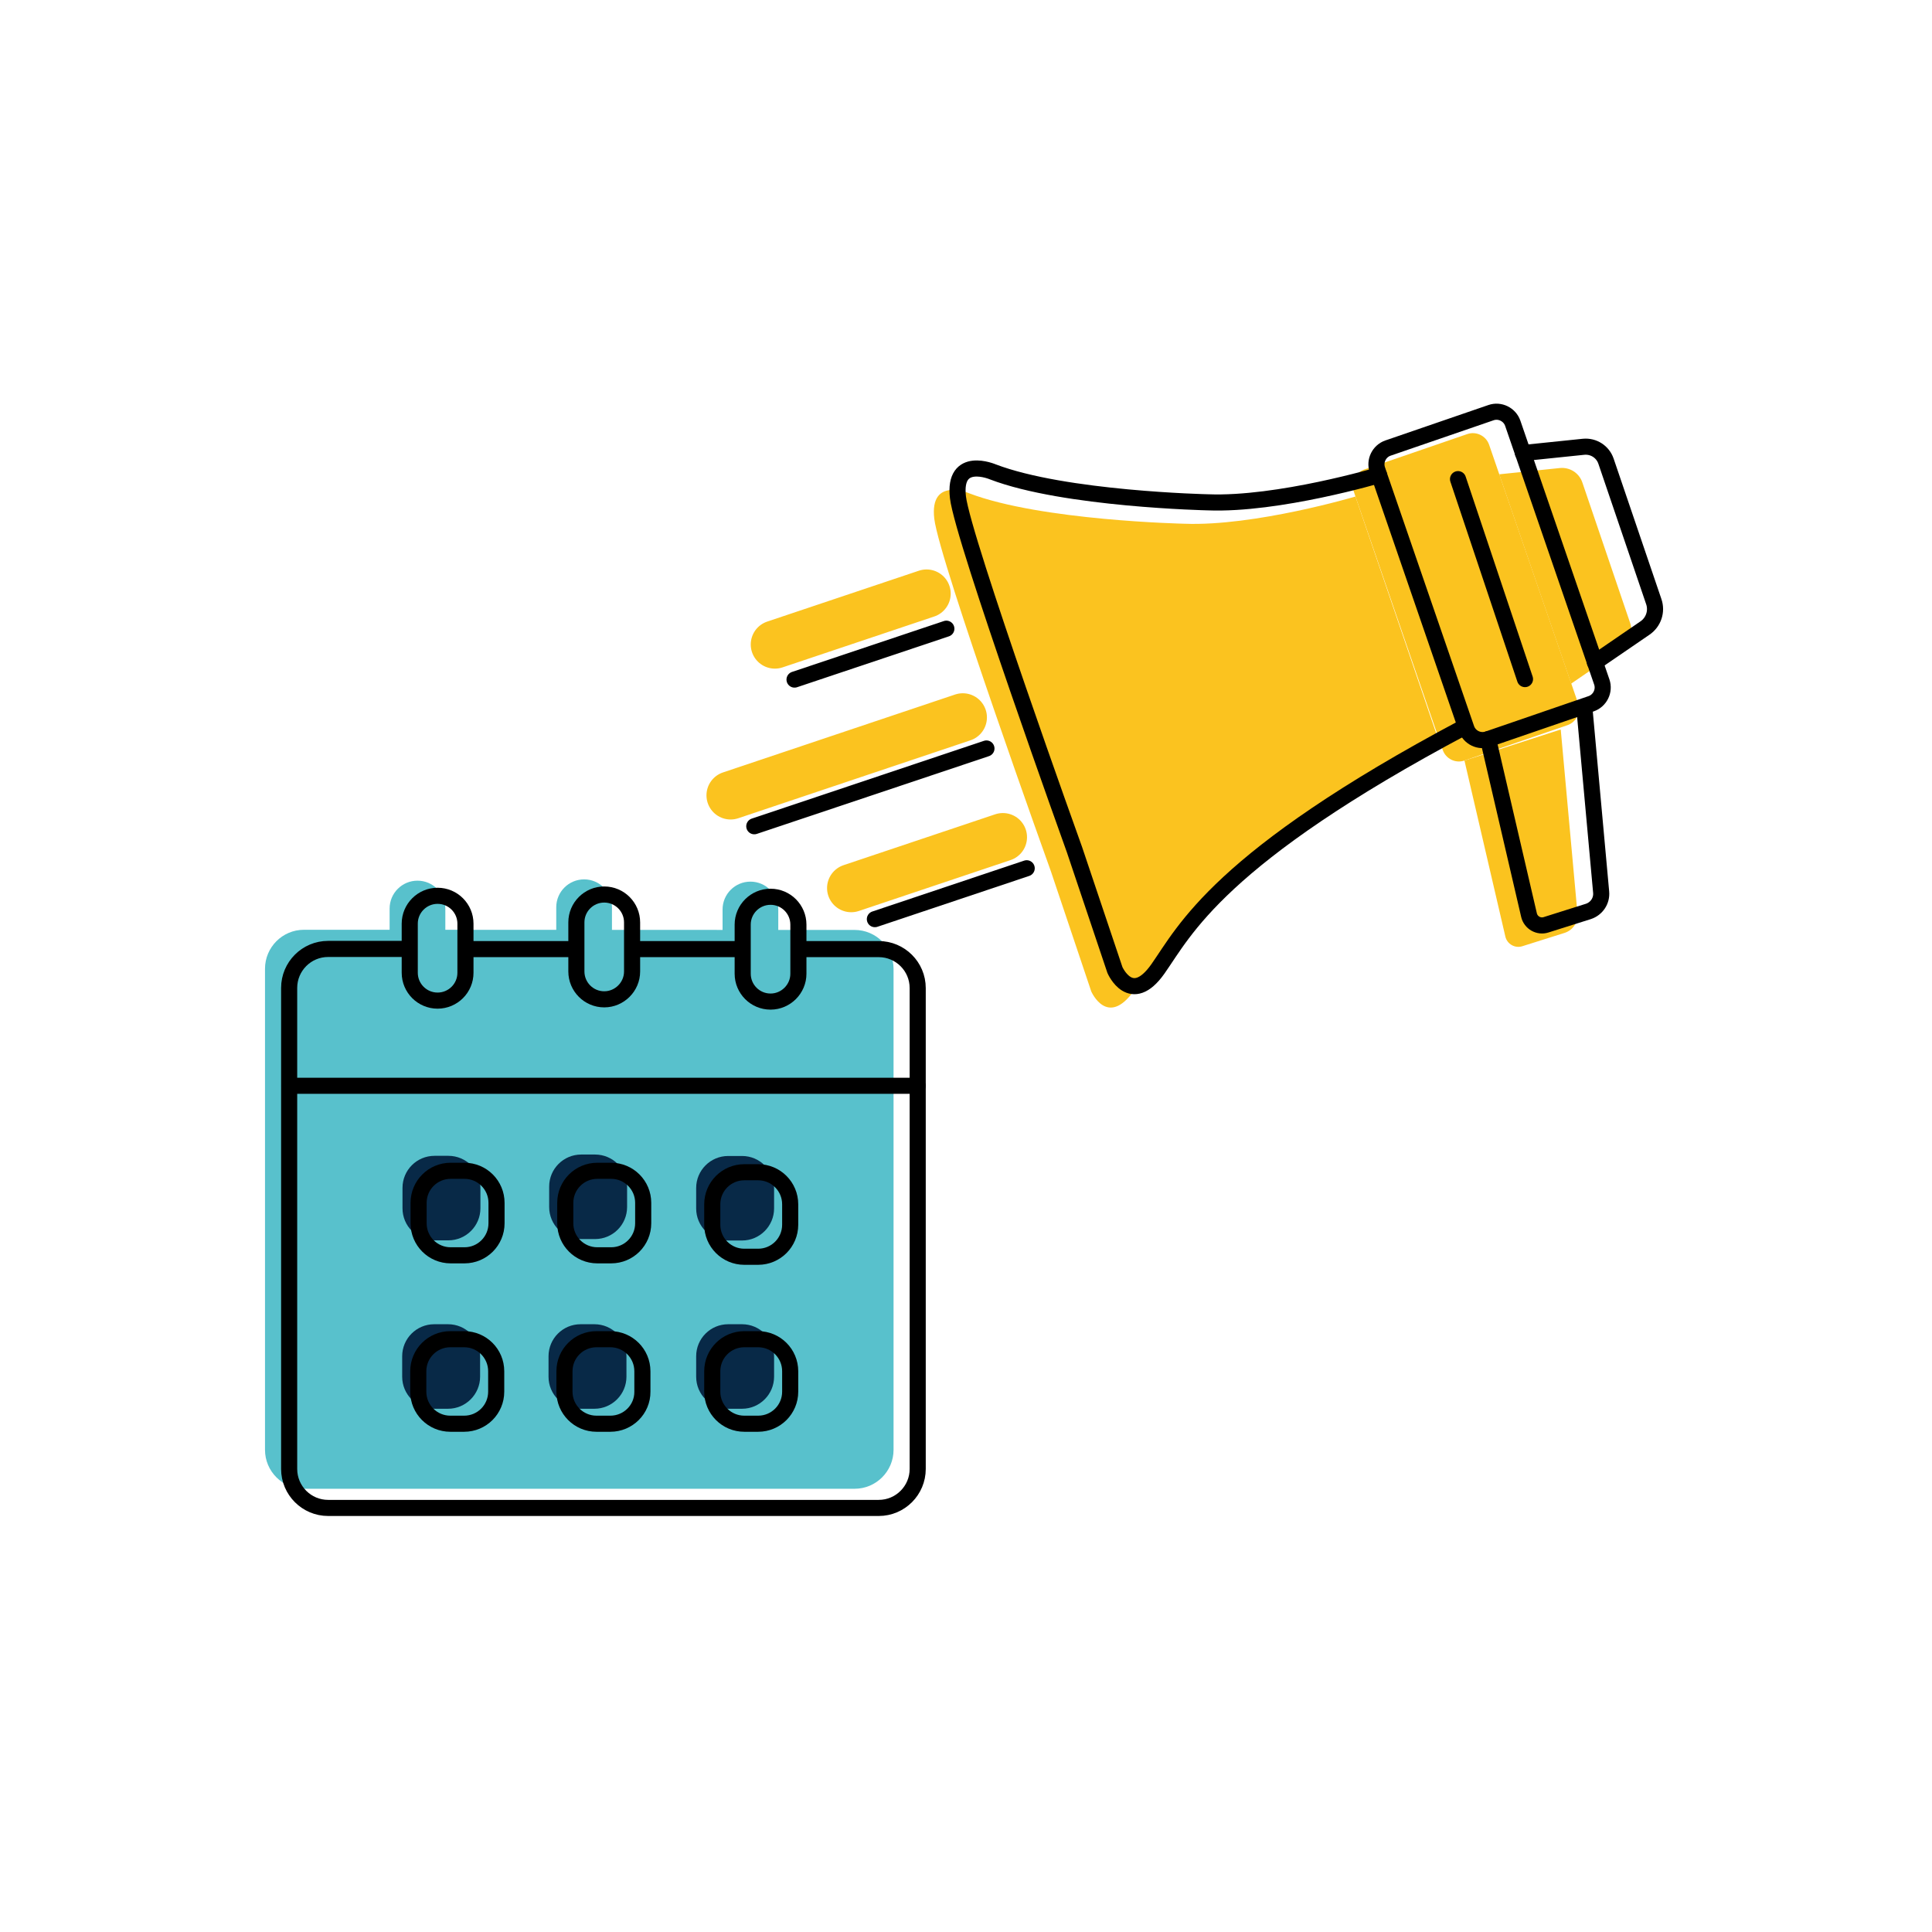 <?xml version="1.0" encoding="utf-8"?>
<!-- Generator: Adobe Illustrator 24.3.0, SVG Export Plug-In . SVG Version: 6.00 Build 0)  -->
<svg version="1.1" id="Layer_1" xmlns="http://www.w3.org/2000/svg" xmlns:xlink="http://www.w3.org/1999/xlink" x="0px" y="0px"
	 viewBox="0 0 120 120" style="enable-background:new 0 0 120 120;" xml:space="preserve">
<style type="text/css">
	.st0{fill:#FFFFFF;stroke:#000000;stroke-miterlimit:10;}
	.st1{fill:none;stroke:#FBC31F;stroke-width:3;stroke-linecap:round;stroke-miterlimit:10;}
	.st2{fill:#FBC31F;}
	.st3{fill:#58C1CC;}
	.st4{fill:#49BD9E;}
	.st5{fill:#082947;}
	.st6{fill:none;stroke:#000000;stroke-linecap:round;stroke-miterlimit:10;}
</style>
<g>
	<!--circle class="st0" cx="59.5" cy="60.5" r="60"/-->
	<line class="st1" x1="57.55" y1="36.87" x2="48.13" y2="40.03"/>
	<line class="st1" x1="59.8" y1="44.56" x2="45.38" y2="49.4"/>
	<line class="st1" x1="62.29" y1="52" x2="52.87" y2="55.16"/>
	<path class="st2" d="M90.96,47.24l6.4-2.2c0.55-0.19,0.85-0.8,0.66-1.35l-5.53-16.07c-0.19-0.55-0.8-0.85-1.35-0.66l-6.4,2.2
		c-0.55,0.19-0.85,0.8-0.66,1.35l0.11,0.33l5.42,15.74C89.8,47.13,90.4,47.43,90.96,47.24z"/>
	<path class="st2" d="M84.19,30.84c0,0-6.26,1.86-10.63,1.69c0,0-8.91-0.19-13.36-1.89c0,0-2.48-1.06-2.17,1.58
		c0.31,2.63,7.24,21.89,7.24,21.89l2.51,7.47c0,0,1,2.3,2.67-0.07c1.67-2.37,3.73-6.89,19.07-15.04L84.19,30.84z"/>
	<path class="st2" d="M93.12,29.46l3.77-0.39c0.62-0.06,1.19,0.31,1.39,0.89l2.97,8.73c0.21,0.61-0.02,1.28-0.55,1.64l-3.11,2.13"/>
	<line class="st3" x1="89.09" y1="31.08" x2="93.25" y2="43.5"/>
	<path class="st2" d="M96.94,45.31l1.04,11.43c0.05,0.54-0.28,1.03-0.79,1.2l-2.63,0.83c-0.46,0.15-0.95-0.13-1.06-0.6l-2.54-10.93"
		/>
	<path class="st3" d="M48.31,57.76h4.77c1.33,0,2.42,1.08,2.42,2.42v29.87c0,1.33-1.08,2.42-2.42,2.42h-34.2
		c-1.33,0-2.42-1.08-2.42-2.42V60.17c0-1.33,1.08-2.42,2.42-2.42h4.96"/>
	<line class="st4" x1="40.39" y1="58.01" x2="46.91" y2="58.01"/>
	<line class="st4" x1="30" y1="58.01" x2="36.58" y2="58.01"/>
	<g>
		<path class="st5" d="M27.85,77.04h-0.86c-1.1,0-1.99-0.89-1.99-1.99v-1.27c0-1.1,0.89-1.99,1.99-1.99h0.86
			c1.1,0,1.99,0.89,1.99,1.99v1.27C29.84,76.14,28.95,77.04,27.85,77.04z"/>
		<path class="st5" d="M27.83,87.5h-0.86c-1.1,0-1.99-0.89-1.99-1.99v-1.27c0-1.1,0.89-1.99,1.99-1.99h0.86
			c1.1,0,1.99,0.89,1.99,1.99v1.27C29.82,86.6,28.93,87.5,27.83,87.5z"/>
		<path class="st5" d="M36.92,87.5h-0.86c-1.1,0-1.99-0.89-1.99-1.99v-1.27c0-1.1,0.89-1.99,1.99-1.99h0.86
			c1.1,0,1.99,0.89,1.99,1.99v1.27C38.91,86.6,38.02,87.5,36.92,87.5z"/>
		<path class="st5" d="M46.09,87.5h-0.86c-1.1,0-1.99-0.89-1.99-1.99v-1.27c0-1.1,0.89-1.99,1.99-1.99h0.86
			c1.1,0,1.99,0.89,1.99,1.99v1.27C48.08,86.6,47.19,87.5,46.09,87.5z"/>
		<path class="st5" d="M36.96,76.96H36.1c-1.1,0-1.99-0.89-1.99-1.99V73.7c0-1.1,0.89-1.99,1.99-1.99h0.86
			c1.1,0,1.99,0.89,1.99,1.99v1.27C38.95,76.07,38.06,76.96,36.96,76.96z"/>
		<path class="st5" d="M46.09,77.05h-0.86c-1.1,0-1.99-0.89-1.99-1.99v-1.27c0-1.1,0.89-1.99,1.99-1.99h0.86
			c1.1,0,1.99,0.89,1.99,1.99v1.27C48.08,76.15,47.19,77.05,46.09,77.05z"/>
	</g>
	<line class="st4" x1="18.97" y1="66.5" x2="58" y2="66.5"/>
	<g>
		<path class="st3" d="M24.2,57.96v-1.53c0-0.96,0.78-1.73,1.73-1.73h0c0.96,0,1.73,0.78,1.73,1.73v3.05c0,0.96-0.78,1.73-1.73,1.73
			h0c-0.96,0-1.73-0.78-1.73-1.73V57.96"/>
		<path class="st3" d="M36.28,61.13L36.28,61.13c-0.96,0-1.73-0.78-1.73-1.73v-3.05c0-0.96,0.78-1.73,1.73-1.73h0
			c0.96,0,1.73,0.78,1.73,1.73v3.05C38.01,60.35,37.24,61.13,36.28,61.13z"/>
		<path class="st3" d="M46.61,61.27L46.61,61.27c-0.96,0-1.73-0.78-1.73-1.73v-3.05c0-0.96,0.78-1.73,1.73-1.73h0
			c0.96,0,1.73,0.78,1.73,1.73v3.05C48.34,60.49,47.57,61.27,46.61,61.27z"/>
	</g>
	<g>
		<path class="st6" d="M49.81,58.95h4.77c1.33,0,2.42,1.08,2.42,2.42v29.87c0,1.33-1.08,2.42-2.42,2.42h-34.2
			c-1.33,0-2.42-1.08-2.42-2.42V61.36c0-1.33,1.08-2.42,2.42-2.42h4.96"/>
		<line class="st6" x1="39.39" y1="58.95" x2="45.91" y2="58.95"/>
		<line class="st6" x1="28.99" y1="58.95" x2="35.58" y2="58.95"/>
		<path class="st6" d="M28.85,77.97h-0.86c-1.1,0-1.99-0.89-1.99-1.99v-1.27c0-1.1,0.89-1.99,1.99-1.99h0.86
			c1.1,0,1.99,0.89,1.99,1.99v1.27C30.84,77.08,29.95,77.97,28.85,77.97z"/>
		<path class="st6" d="M28.83,88.43h-0.86c-1.1,0-1.99-0.89-1.99-1.99v-1.27c0-1.1,0.89-1.99,1.99-1.99h0.86
			c1.1,0,1.99,0.89,1.99,1.99v1.27C30.82,87.54,29.93,88.43,28.83,88.43z"/>
		<path class="st6" d="M37.91,88.43h-0.86c-1.1,0-1.99-0.89-1.99-1.99v-1.27c0-1.1,0.89-1.99,1.99-1.99h0.86
			c1.1,0,1.99,0.89,1.99,1.99v1.27C39.91,87.54,39.01,88.43,37.91,88.43z"/>
		<path class="st6" d="M47.09,88.43h-0.86c-1.1,0-1.99-0.89-1.99-1.99v-1.27c0-1.1,0.89-1.99,1.99-1.99h0.86
			c1.1,0,1.99,0.89,1.99,1.99v1.27C49.08,87.54,48.19,88.43,47.09,88.43z"/>
		<path class="st6" d="M37.96,77.97H37.1c-1.1,0-1.99-0.89-1.99-1.99v-1.27c0-1.1,0.89-1.99,1.99-1.99h0.86
			c1.1,0,1.99,0.89,1.99,1.99v1.27C39.95,77.08,39.06,77.97,37.96,77.97z"/>
		<path class="st6" d="M47.09,78.06h-0.86c-1.1,0-1.99-0.89-1.99-1.99v-1.27c0-1.1,0.89-1.99,1.99-1.99h0.86
			c1.1,0,1.99,0.89,1.99,1.99v1.27C49.08,77.17,48.19,78.06,47.09,78.06z"/>
		<line class="st6" x1="17.97" y1="67.44" x2="57" y2="67.44"/>
		<path class="st6" d="M25.45,58.9v-1.53c0-0.96,0.78-1.73,1.73-1.73h0c0.96,0,1.73,0.78,1.73,1.73v3.05c0,0.96-0.78,1.73-1.73,1.73
			h0c-0.96,0-1.73-0.78-1.73-1.73V58.9"/>
		<path class="st6" d="M37.53,62.07L37.53,62.07c-0.96,0-1.73-0.78-1.73-1.73v-3.05c0-0.96,0.78-1.73,1.73-1.73h0
			c0.96,0,1.73,0.78,1.73,1.73v3.05C39.26,61.29,38.48,62.07,37.53,62.07z"/>
		<path class="st6" d="M47.86,62.21L47.86,62.21c-0.96,0-1.73-0.78-1.73-1.73v-3.05c0-0.96,0.78-1.73,1.73-1.73h0
			c0.96,0,1.73,0.78,1.73,1.73v3.05C49.59,61.43,48.81,62.21,47.86,62.21z"/>
	</g>
	<g>
		<line class="st6" x1="58.78" y1="39.05" x2="49.35" y2="42.21"/>
		<line class="st6" x1="61.27" y1="46.49" x2="46.85" y2="51.32"/>
		<line class="st6" x1="63.77" y1="53.93" x2="54.34" y2="57.09"/>
		<path class="st6" d="M92.43,45.91l6.4-2.2c0.55-0.19,0.85-0.8,0.66-1.35l-5.53-16.07c-0.19-0.55-0.8-0.85-1.35-0.66l-6.4,2.2
			c-0.55,0.19-0.85,0.8-0.66,1.35l0.11,0.33l5.42,15.74C91.27,45.81,91.88,46.1,92.43,45.91z"/>
		<path class="st6" d="M85.66,29.51c0,0-6.26,1.86-10.63,1.69c0,0-8.91-0.19-13.36-1.89c0,0-2.48-1.06-2.17,1.58
			c0.31,2.63,7.24,21.89,7.24,21.89l2.51,7.47c0,0,1,2.3,2.67-0.07c1.67-2.37,3.73-6.89,19.07-15.04"/>
		<path class="st6" d="M94.59,28.14l3.77-0.39c0.62-0.06,1.19,0.31,1.39,0.89l2.97,8.73c0.21,0.61-0.02,1.28-0.55,1.64l-3.11,2.13"
			/>
		<line class="st6" x1="90.56" y1="29.76" x2="94.72" y2="42.18"/>
		<path class="st6" d="M98.41,43.98l1.04,11.43c0.05,0.54-0.28,1.03-0.79,1.2l-2.63,0.83c-0.46,0.15-0.95-0.13-1.06-0.6l-2.54-10.93
			"/>
	</g>
</g>
</svg>
